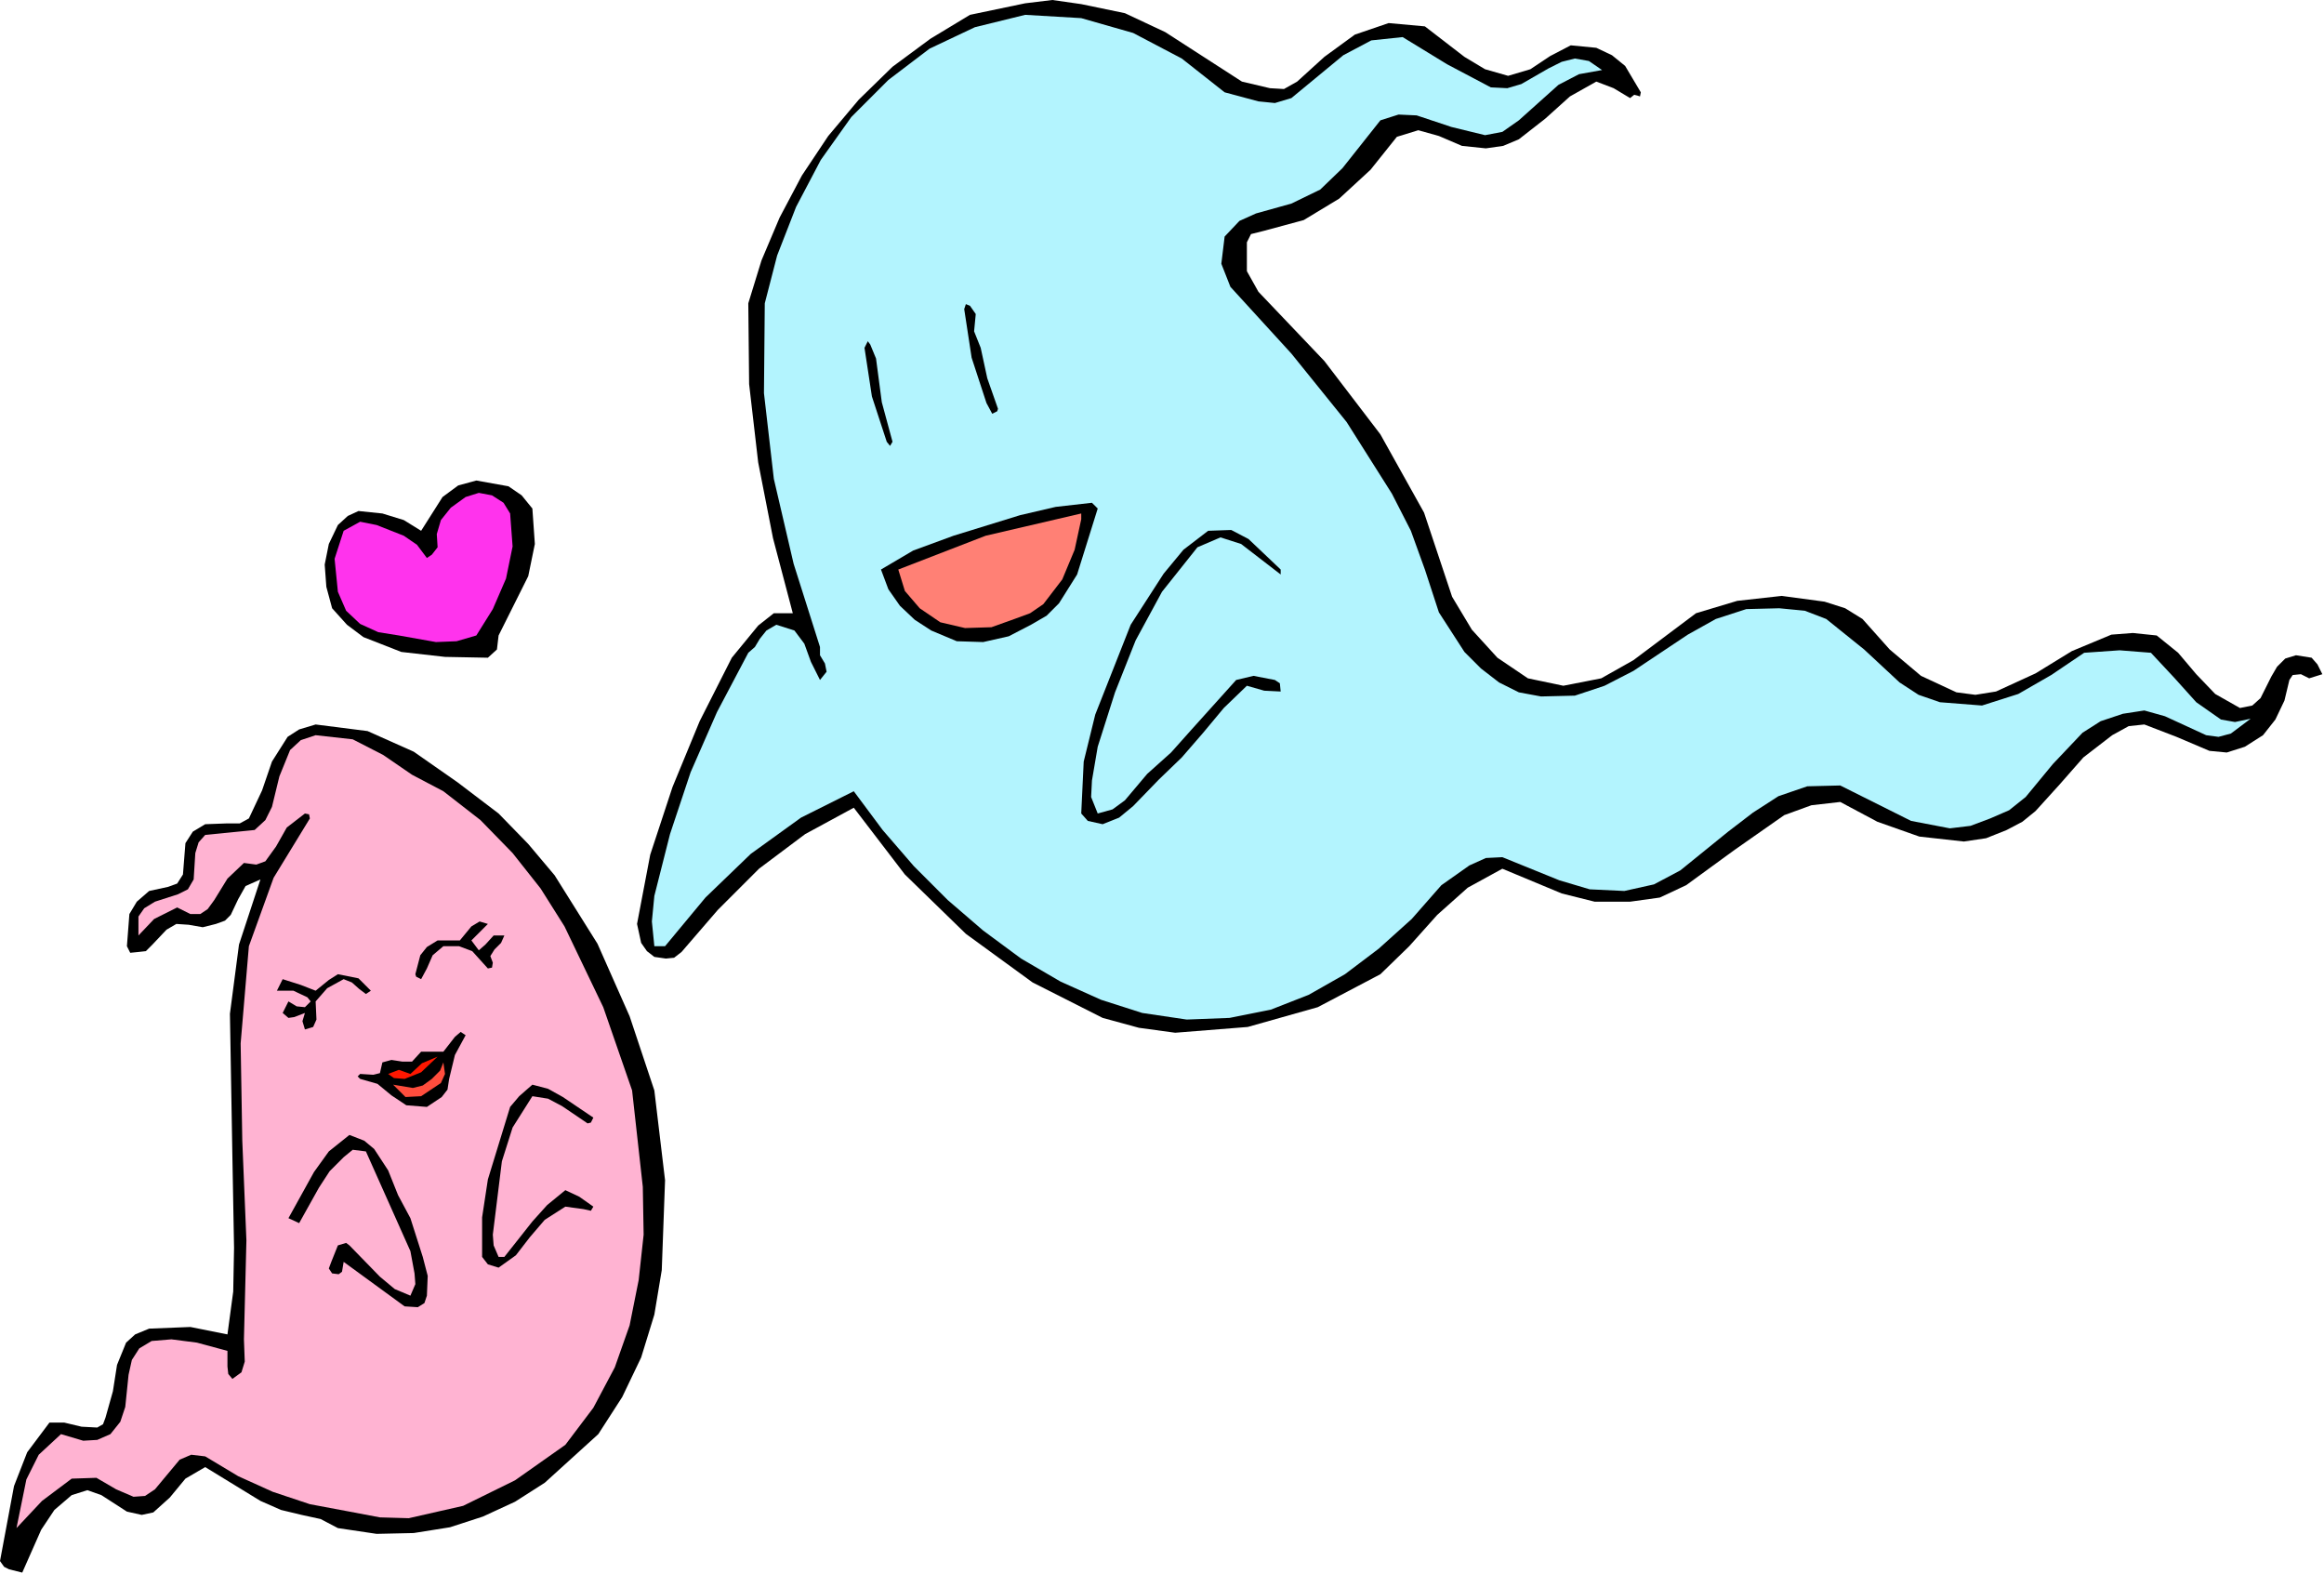 <?xml version="1.0" encoding="UTF-8" standalone="no"?>
<svg
   xmlns:dc="http://purl.org/dc/elements/1.1/"
   xmlns:cc="http://creativecommons.org/ns#"
   xmlns:rdf="http://www.w3.org/1999/02/22-rdf-syntax-ns#"
   xmlns:svg="http://www.w3.org/2000/svg"
   xmlns="http://www.w3.org/2000/svg"
   xmlns:sodipodi="http://sodipodi.sourceforge.net/DTD/sodipodi-0.dtd"
   xmlns:inkscape="http://www.inkscape.org/namespaces/inkscape"
   version="1.0"
   width="71.628mm"
   height="48.514mm"
   id="svg44"
   sodipodi:docname="JSSMS005.WMF">
  <sodipodi:namedview
     pagecolor="#ffffff"
     bordercolor="#666666"
     borderopacity="1"
     objecttolerance="10"
     gridtolerance="10"
     guidetolerance="10"
     inkscape:pageopacity="0"
     inkscape:pageshadow="2"
     inkscape:window-width="640"
     inkscape:window-height="480"
     id="namedview46" />
  <defs
     id="defs6">
    <clipPath
       clipPathUnits="userSpaceOnUse"
       id="clipWmfPath1">
      <path
         d="M 0,0 L 270.624,0 L 270.624,183.264 L 0,183.264 z"
         id="path2" />
    </clipPath>
    <pattern
       id="WMFhbasepattern"
       patternUnits="userSpaceOnUse"
       width="6"
       height="6"
       x="0"
       y="0" />
  </defs>
  <path
     style="fill:#000000;fill-rule:evenodd;fill-opacity:1;stroke:none;"
     clip-path="url(#clipWmfPath1)"
     d="  M 144.672,9.504   L 147.936,10.272   L 149.568,10.368   L 151.104,9.504   L 154.272,6.624   L 157.824,4.032   L 161.76,2.688   L 165.984,3.072   L 170.592,6.624   L 172.992,8.064   L 175.68,8.832   L 178.272,8.064   L 180.576,6.528   L 182.976,5.28   L 185.952,5.568   L 187.776,6.432   L 189.312,7.68   L 191.136,10.752   L 191.04,11.232   L 190.752,11.136   L 190.368,11.04   L 189.888,11.424   L 187.968,10.272   L 185.952,9.504   L 182.88,11.232   L 180,13.824   L 176.928,16.224   L 175.104,16.992   L 173.088,17.28   L 170.304,16.992   L 167.616,15.84   L 165.216,15.168   L 162.72,15.936   L 159.648,19.776   L 156,23.136   L 151.872,25.632   L 147.264,26.88   L 145.728,27.264   L 145.248,28.224   L 145.248,31.584   L 146.592,33.984   L 154.272,42.048   L 160.8,50.592   L 165.888,59.712   L 169.152,69.504   L 171.456,73.344   L 174.432,76.608   L 177.984,79.008   L 182.112,79.872   L 186.528,79.008   L 190.272,76.896   L 197.568,71.424   L 202.368,69.984   L 207.552,69.408   L 212.544,70.08   L 214.944,70.848   L 216.96,72.096   L 220.128,75.648   L 223.776,78.72   L 227.904,80.64   L 230.112,80.928   L 232.512,80.544   L 237.12,78.432   L 241.344,75.84   L 245.952,73.92   L 248.448,73.728   L 251.232,74.016   L 253.728,76.032   L 255.84,78.528   L 258.048,80.832   L 260.928,82.464   L 262.368,82.176   L 263.328,81.312   L 264.576,78.816   L 265.248,77.664   L 266.208,76.704   L 267.456,76.32   L 269.28,76.608   L 269.952,77.376   L 270.528,78.528   L 268.992,79.008   L 268.032,78.528   L 267.072,78.624   L 266.688,79.2   L 266.112,81.6   L 265.056,83.808   L 263.616,85.632   L 261.504,86.976   L 259.392,87.648   L 257.376,87.456   L 253.536,85.824   L 249.792,84.384   L 247.968,84.576   L 246.048,85.632   L 242.688,88.224   L 239.904,91.392   L 237.12,94.464   L 235.584,95.712   L 233.76,96.672   L 231.36,97.632   L 228.768,98.016   L 223.584,97.44   L 218.688,95.712   L 214.368,93.408   L 211.008,93.792   L 207.84,94.944   L 202.08,98.976   L 196.416,103.104   L 193.344,104.544   L 189.888,105.024   L 185.76,105.024   L 181.92,104.064   L 175.008,101.184   L 170.976,103.392   L 167.424,106.56   L 164.16,110.208   L 160.8,113.472   L 153.504,117.312   L 145.344,119.616   L 136.896,120.288   L 132.672,119.712   L 128.448,118.56   L 120.288,114.432   L 112.512,108.768   L 105.408,101.856   L 99.456,94.08   L 93.792,97.152   L 88.416,101.184   L 83.616,105.984   L 79.392,110.88   L 78.528,111.552   L 77.568,111.648   L 76.224,111.456   L 75.36,110.784   L 74.688,109.824   L 74.208,107.616   L 75.744,99.552   L 78.336,91.68   L 81.504,84   L 85.248,76.608   L 88.32,72.864   L 90.144,71.424   L 92.352,71.424   L 90.048,62.688   L 88.32,53.856   L 87.264,44.736   L 87.168,35.328   L 88.704,30.336   L 90.816,25.344   L 93.408,20.448   L 96.48,15.84   L 100.032,11.616   L 103.968,7.776   L 108.384,4.512   L 112.992,1.728   L 119.424,0.384   L 122.592,0   L 125.952,0.48   L 131.04,1.536   L 135.744,3.744   L 144.672,9.504  z "
     id="path8" />
  <path
     style="fill:#b3f4fe;fill-rule:evenodd;fill-opacity:1;stroke:none;"
     clip-path="url(#clipWmfPath1)"
     d="  M 142.656,10.752   L 146.592,11.808   L 148.512,12   L 150.432,11.424   L 156.48,6.432   L 159.744,4.704   L 163.392,4.32   L 168.576,7.488   L 173.664,10.176   L 175.584,10.272   L 177.216,9.792   L 180.384,7.968   L 181.92,7.2   L 183.456,6.816   L 185.088,7.104   L 186.624,8.16   L 183.936,8.64   L 181.536,9.888   L 176.928,14.016   L 175.008,15.36   L 172.992,15.744   L 169.056,14.784   L 165.024,13.44   L 162.912,13.344   L 160.8,14.016   L 156.384,19.584   L 153.792,22.08   L 150.432,23.712   L 146.304,24.864   L 144.384,25.728   L 142.656,27.552   L 142.272,30.72   L 143.328,33.408   L 150.432,41.184   L 156.864,49.152   L 162.144,57.504   L 164.352,61.824   L 165.984,66.336   L 167.616,71.328   L 170.592,75.936   L 172.512,77.856   L 174.624,79.488   L 176.928,80.64   L 179.52,81.12   L 183.456,81.024   L 186.912,79.872   L 190.272,78.144   L 193.44,76.032   L 196.608,73.92   L 199.872,72.096   L 203.424,70.944   L 207.264,70.848   L 210.24,71.136   L 212.736,72.096   L 217.152,75.648   L 221.28,79.488   L 223.488,80.928   L 225.984,81.792   L 230.88,82.176   L 235.104,80.832   L 238.944,78.624   L 242.784,76.032   L 246.912,75.744   L 250.56,76.032   L 253.248,78.912   L 255.84,81.792   L 258.72,83.808   L 260.352,84.096   L 262.176,83.712   L 259.872,85.44   L 258.432,85.824   L 256.992,85.632   L 252.192,83.424   L 249.792,82.752   L 247.296,83.136   L 244.704,84   L 242.592,85.344   L 239.136,88.992   L 235.968,92.832   L 234.048,94.368   L 231.84,95.328   L 229.536,96.192   L 227.136,96.48   L 222.624,95.616   L 214.368,91.488   L 210.528,91.584   L 207.168,92.736   L 204.192,94.656   L 201.312,96.864   L 195.744,101.376   L 192.672,103.008   L 189.216,103.776   L 185.184,103.584   L 181.632,102.528   L 175.008,99.84   L 173.088,99.936   L 171.168,100.8   L 167.904,103.104   L 164.448,107.04   L 160.608,110.496   L 156.672,113.472   L 152.448,115.872   L 148.032,117.6   L 143.232,118.56   L 138.24,118.752   L 133.056,117.984   L 128.256,116.448   L 123.552,114.336   L 118.944,111.648   L 114.528,108.384   L 110.4,104.832   L 106.464,100.896   L 102.816,96.672   L 99.456,92.16   L 93.312,95.232   L 87.456,99.456   L 82.176,104.544   L 77.472,110.208   L 76.224,110.208   L 75.936,107.328   L 76.224,104.352   L 78.048,97.152   L 80.448,89.952   L 83.52,82.944   L 87.168,76.032   L 87.936,75.36   L 88.512,74.4   L 89.28,73.44   L 90.432,72.768   L 92.544,73.44   L 93.696,74.976   L 94.464,77.088   L 95.52,79.2   L 96.288,78.24   L 96.096,77.28   L 95.52,76.32   L 95.52,75.36   L 92.448,65.664   L 90.144,55.776   L 88.992,45.792   L 89.088,35.328   L 90.528,29.76   L 92.736,24.096   L 95.616,18.624   L 99.168,13.632   L 103.488,9.312   L 108.288,5.664   L 113.568,3.168   L 119.424,1.728   L 125.952,2.112   L 132,3.84   L 137.664,6.816   L 142.656,10.752  z "
     id="path10" />
  <path
     style="fill:#000000;fill-rule:evenodd;fill-opacity:1;stroke:none;"
     clip-path="url(#clipWmfPath1)"
     d="  M 114.24,40.512   L 115.008,44.064   L 116.256,47.616   L 116.16,47.904   L 115.584,48.192   L 114.912,46.944   L 113.184,41.664   L 112.32,36   L 112.512,35.424   L 112.992,35.616   L 113.664,36.576   L 113.472,38.592   L 114.24,40.512  z "
     id="path12" />
  <path
     style="fill:#000000;fill-rule:evenodd;fill-opacity:1;stroke:none;"
     clip-path="url(#clipWmfPath1)"
     d="  M 102.048,41.76   L 102.72,46.848   L 103.968,51.456   L 103.68,51.936   L 103.296,51.456   L 101.568,46.176   L 100.704,40.512   L 101.088,39.744   L 101.376,40.128   L 102.048,41.76  z "
     id="path14" />
  <path
     style="fill:#000000;fill-rule:evenodd;fill-opacity:1;stroke:none;"
     clip-path="url(#clipWmfPath1)"
     d="  M 62.016,59.232   L 62.304,63.36   L 61.536,67.104   L 58.08,74.016   L 57.888,75.648   L 56.832,76.608   L 51.84,76.512   L 46.752,75.936   L 42.336,74.208   L 40.416,72.768   L 38.688,70.848   L 38.016,68.352   L 37.824,65.76   L 38.304,63.36   L 39.36,61.152   L 40.512,60.096   L 41.76,59.52   L 44.544,59.808   L 47.04,60.576   L 49.056,61.824   L 51.552,57.888   L 53.376,56.544   L 55.488,55.968   L 59.232,56.64   L 60.768,57.696   L 62.016,59.232  z "
     id="path16" />
  <path
     style="fill:#ff33ed;fill-rule:evenodd;fill-opacity:1;stroke:none;"
     clip-path="url(#clipWmfPath1)"
     d="  M 59.424,59.808   L 59.712,63.648   L 58.944,67.392   L 57.408,70.944   L 55.488,74.016   L 53.184,74.688   L 50.784,74.784   L 46.464,74.016   L 44.064,73.632   L 41.952,72.672   L 40.32,71.136   L 39.36,68.928   L 38.976,65.088   L 40.032,61.824   L 41.952,60.768   L 43.872,61.152   L 47.04,62.4   L 48.576,63.456   L 49.728,64.992   L 50.304,64.608   L 50.976,63.744   L 50.88,62.208   L 51.36,60.576   L 52.512,59.136   L 54.24,57.888   L 55.776,57.408   L 57.312,57.696   L 58.656,58.56   L 59.424,59.808  z "
     id="path18" />
  <path
     style="fill:#000000;fill-rule:evenodd;fill-opacity:1;stroke:none;"
     clip-path="url(#clipWmfPath1)"
     d="  M 127.872,59.232   L 125.472,66.912   L 123.36,70.272   L 121.92,71.712   L 120.096,72.768   L 117.504,74.112   L 114.528,74.784   L 111.456,74.688   L 108.48,73.44   L 106.56,72.192   L 104.832,70.56   L 103.488,68.64   L 102.624,66.336   L 106.368,64.128   L 111.072,62.4   L 118.848,60   L 122.976,59.04   L 127.2,58.56   L 127.872,59.232  z "
     id="path20" />
  <path
     style="fill:#ff8075;fill-rule:evenodd;fill-opacity:1;stroke:none;"
     clip-path="url(#clipWmfPath1)"
     d="  M 125.952,60.48   L 125.184,64.032   L 123.744,67.488   L 121.536,70.368   L 120,71.424   L 118.176,72.096   L 115.488,73.056   L 112.416,73.152   L 109.536,72.48   L 107.136,70.848   L 105.408,68.832   L 104.64,66.336   L 114.816,62.4   L 125.952,59.808   L 125.952,60.48  z "
     id="path22" />
  <path
     style="fill:#000000;fill-rule:evenodd;fill-opacity:1;stroke:none;"
     clip-path="url(#clipWmfPath1)"
     d="  M 149.184,66.336   L 149.184,66.912   L 144.576,63.36   L 142.176,62.592   L 139.488,63.744   L 135.36,68.928   L 132.288,74.592   L 129.888,80.64   L 127.872,86.976   L 127.2,90.912   L 127.104,92.832   L 127.872,94.752   L 129.6,94.272   L 131.04,93.216   L 133.632,90.144   L 136.416,87.648   L 138.816,84.96   L 144,79.2   L 146.016,78.72   L 148.512,79.2   L 149.088,79.584   L 149.184,80.544   L 147.264,80.448   L 145.248,79.872   L 142.56,82.464   L 140.16,85.344   L 137.664,88.224   L 134.976,90.816   L 132,93.888   L 130.368,95.232   L 128.448,96   L 126.72,95.616   L 125.952,94.752   L 126.24,88.704   L 127.584,83.232   L 131.712,72.768   L 135.552,66.816   L 137.856,64.032   L 140.736,61.824   L 143.424,61.728   L 145.44,62.784   L 149.184,66.336  z "
     id="path24" />
  <path
     style="fill:#000000;fill-rule:evenodd;fill-opacity:1;stroke:none;"
     clip-path="url(#clipWmfPath1)"
     d="  M 58.08,94.752   L 61.536,98.304   L 64.608,101.952   L 69.6,109.92   L 73.344,118.368   L 76.224,127.008   L 77.472,137.472   L 77.088,147.936   L 76.224,153.12   L 74.688,158.112   L 72.48,162.72   L 69.696,167.04   L 63.456,172.704   L 60,174.912   L 56.256,176.64   L 52.416,177.888   L 48.192,178.56   L 43.872,178.656   L 39.36,177.984   L 37.344,176.928   L 35.136,176.448   L 32.736,175.872   L 30.336,174.816   L 23.904,170.88   L 21.6,172.224   L 19.776,174.432   L 17.856,176.16   L 16.512,176.448   L 14.784,176.064   L 11.808,174.144   L 10.176,173.568   L 8.352,174.144   L 6.336,175.872   L 4.8,178.176   L 2.592,183.168   L 1.056,182.784   L 0.48,182.496   L 0,181.824   L 1.632,173.088   L 3.168,169.152   L 5.76,165.696   L 7.488,165.696   L 9.504,166.176   L 11.328,166.272   L 12,165.888   L 12.288,165.12   L 13.152,162.048   L 13.632,158.976   L 14.688,156.384   L 15.744,155.424   L 17.376,154.752   L 22.176,154.56   L 26.496,155.424   L 27.168,150.432   L 27.264,145.344   L 27.072,134.784   L 26.784,118.08   L 27.84,110.016   L 30.336,102.432   L 28.608,103.2   L 27.744,104.736   L 26.88,106.56   L 26.208,107.232   L 25.152,107.616   L 23.616,108   L 21.984,107.712   L 20.544,107.616   L 19.392,108.288   L 17.76,110.016   L 16.992,110.784   L 16.128,110.88   L 15.168,110.976   L 14.784,110.208   L 15.072,106.464   L 15.936,105.024   L 17.376,103.776   L 19.584,103.296   L 20.64,102.912   L 21.312,101.856   L 21.6,98.208   L 22.464,96.864   L 23.904,96   L 26.496,95.904   L 27.936,95.904   L 28.992,95.328   L 30.528,92.064   L 31.68,88.704   L 33.504,85.824   L 34.848,84.96   L 36.768,84.384   L 42.816,85.152   L 48.192,87.552   L 53.28,91.104   L 58.08,94.752  z "
     id="path26" />
  <path
     style="fill:#ffb3d2;fill-rule:evenodd;fill-opacity:1;stroke:none;"
     clip-path="url(#clipWmfPath1)"
     d="  M 51.648,92.16   L 55.968,95.52   L 59.712,99.36   L 62.976,103.488   L 65.76,107.904   L 70.272,117.312   L 73.632,127.008   L 74.88,138.24   L 74.976,143.808   L 74.4,149.088   L 73.344,154.368   L 71.616,159.264   L 69.12,163.968   L 65.856,168.288   L 60,172.416   L 53.952,175.392   L 47.616,176.832   L 44.256,176.736   L 40.704,176.064   L 36.096,175.2   L 31.776,173.76   L 27.744,171.936   L 23.904,169.632   L 22.272,169.44   L 20.928,170.016   L 19.008,172.32   L 18.048,173.472   L 16.896,174.24   L 15.552,174.336   L 13.536,173.472   L 11.232,172.128   L 8.352,172.224   L 4.896,174.816   L 1.92,177.984   L 3.072,172.32   L 4.512,169.44   L 7.104,167.04   L 9.696,167.808   L 11.328,167.712   L 12.864,167.04   L 14.016,165.6   L 14.592,163.872   L 14.976,160.128   L 15.36,158.4   L 16.224,157.056   L 17.664,156.192   L 19.968,156   L 22.944,156.384   L 26.496,157.344   L 26.496,159.168   L 26.592,160.032   L 27.072,160.608   L 28.128,159.84   L 28.512,158.592   L 28.416,156   L 28.704,144.48   L 28.224,132.864   L 28.032,121.536   L 28.992,110.208   L 31.872,102.24   L 36.096,95.328   L 36,94.848   L 35.52,94.752   L 33.408,96.384   L 32.16,98.592   L 30.912,100.32   L 29.856,100.704   L 28.416,100.512   L 26.496,102.336   L 24.96,104.832   L 24.192,105.888   L 23.328,106.464   L 22.176,106.464   L 20.64,105.696   L 17.952,107.04   L 16.128,108.96   L 16.128,106.752   L 16.8,105.792   L 18.048,105.024   L 20.736,104.16   L 21.888,103.584   L 22.56,102.432   L 22.752,99.36   L 23.136,98.112   L 23.904,97.248   L 29.664,96.672   L 30.912,95.52   L 31.68,93.984   L 32.544,90.432   L 33.792,87.36   L 35.04,86.208   L 36.768,85.632   L 41.088,86.112   L 44.64,87.936   L 48,90.24   L 51.648,92.16  z "
     id="path28" />
  <path
     style="fill:#000000;fill-rule:evenodd;fill-opacity:1;stroke:none;"
     clip-path="url(#clipWmfPath1)"
     d="  M 56.832,107.616   L 54.912,109.536   L 55.776,110.688   L 56.544,110.016   L 57.504,108.96   L 58.752,108.96   L 58.368,109.824   L 57.6,110.592   L 57.12,111.36   L 57.408,112.128   L 57.312,112.704   L 56.832,112.8   L 55.008,110.784   L 53.472,110.208   L 51.648,110.208   L 50.4,111.264   L 49.728,112.8   L 49.056,114.048   L 48.48,113.76   L 48.384,113.472   L 48.96,111.264   L 49.728,110.304   L 50.976,109.536   L 52.032,109.536   L 53.568,109.536   L 54.912,107.904   L 55.872,107.328   L 56.832,107.616  z "
     id="path30" />
  <path
     style="fill:#000000;fill-rule:evenodd;fill-opacity:1;stroke:none;"
     clip-path="url(#clipWmfPath1)"
     d="  M 43.2,115.392   L 42.624,115.776   L 41.856,115.2   L 40.992,114.432   L 40.032,114.048   L 38.112,115.104   L 36.768,116.64   L 36.864,118.752   L 36.48,119.616   L 35.52,119.904   L 35.232,118.944   L 35.52,117.984   L 34.272,118.464   L 33.6,118.56   L 32.928,117.984   L 33.6,116.64   L 34.56,117.216   L 35.52,117.312   L 36.192,116.64   L 35.808,116.16   L 34.176,115.392   L 32.256,115.392   L 32.928,114.048   L 35.04,114.72   L 36.768,115.392   L 38.304,114.144   L 39.36,113.472   L 41.76,113.952   L 43.2,115.392  z "
     id="path32" />
  <path
     style="fill:#000000;fill-rule:evenodd;fill-opacity:1;stroke:none;"
     clip-path="url(#clipWmfPath1)"
     d="  M 54.24,120.576   L 52.992,122.88   L 52.32,125.664   L 52.128,126.912   L 51.456,127.776   L 49.728,128.928   L 47.328,128.736   L 45.6,127.584   L 43.968,126.24   L 41.952,125.664   L 41.664,125.376   L 41.952,125.088   L 43.488,125.184   L 44.256,124.992   L 44.544,123.744   L 45.6,123.456   L 46.848,123.648   L 48,123.648   L 49.056,122.496   L 51.648,122.496   L 52.992,120.768   L 53.664,120.192   L 54.24,120.576  z "
     id="path34" />
  <path
     style="fill:#ff1700;fill-rule:evenodd;fill-opacity:1;stroke:none;"
     clip-path="url(#clipWmfPath1)"
     d="  M 50.976,123.072   L 49.056,124.896   L 47.136,125.664   L 45.888,125.568   L 45.216,125.088   L 46.464,124.608   L 47.808,125.088   L 49.152,123.84   L 50.976,123.072  z "
     id="path36" />
  <path
     style="fill:#ff4d3d;fill-rule:evenodd;fill-opacity:1;stroke:none;"
     clip-path="url(#clipWmfPath1)"
     d="  M 49.056,127.68   L 47.232,127.776   L 45.792,126.336   L 48.096,126.72   L 49.248,126.432   L 50.304,125.664   L 51.264,124.704   L 51.648,123.744   L 51.84,125.088   L 51.36,126.144   L 49.056,127.68  z "
     id="path38" />
  <path
     style="fill:#000000;fill-rule:evenodd;fill-opacity:1;stroke:none;"
     clip-path="url(#clipWmfPath1)"
     d="  M 69.12,130.176   L 68.832,130.752   L 68.448,130.848   L 65.472,128.832   L 63.84,127.968   L 62.016,127.68   L 59.712,131.328   L 58.464,135.264   L 57.408,143.808   L 57.504,145.056   L 58.08,146.4   L 58.752,146.4   L 62.016,142.272   L 63.744,140.352   L 65.856,138.624   L 67.488,139.392   L 69.12,140.544   L 68.832,141.024   L 67.968,140.832   L 65.856,140.544   L 63.456,142.08   L 61.728,144.096   L 60.096,146.208   L 58.08,147.648   L 56.832,147.264   L 56.16,146.4   L 56.16,141.792   L 56.832,137.376   L 59.424,128.928   L 60.48,127.68   L 62.016,126.336   L 63.84,126.816   L 65.568,127.776   L 69.12,130.176  z "
     id="path40" />
  <path
     style="fill:#000000;fill-rule:evenodd;fill-opacity:1;stroke:none;"
     clip-path="url(#clipWmfPath1)"
     d="  M 47.808,141.888   L 49.248,146.4   L 49.824,148.608   L 49.728,150.912   L 49.44,151.776   L 48.672,152.256   L 47.136,152.16   L 43.584,149.568   L 40.032,146.976   L 39.84,148.128   L 39.456,148.416   L 38.688,148.32   L 38.304,147.744   L 38.592,146.976   L 39.36,145.056   L 40.32,144.768   L 40.704,145.056   L 44.256,148.704   L 45.984,150.144   L 47.808,150.912   L 48.384,149.568   L 48.288,148.32   L 47.808,145.728   L 42.624,134.112   L 41.088,133.92   L 40.032,134.784   L 38.4,136.416   L 37.152,138.336   L 34.848,142.464   L 33.6,141.888   L 36.576,136.512   L 38.304,134.112   L 40.704,132.192   L 42.432,132.864   L 43.584,133.824   L 45.216,136.32   L 46.368,139.2   L 47.808,141.888  z "
     id="path42" />
</svg>
